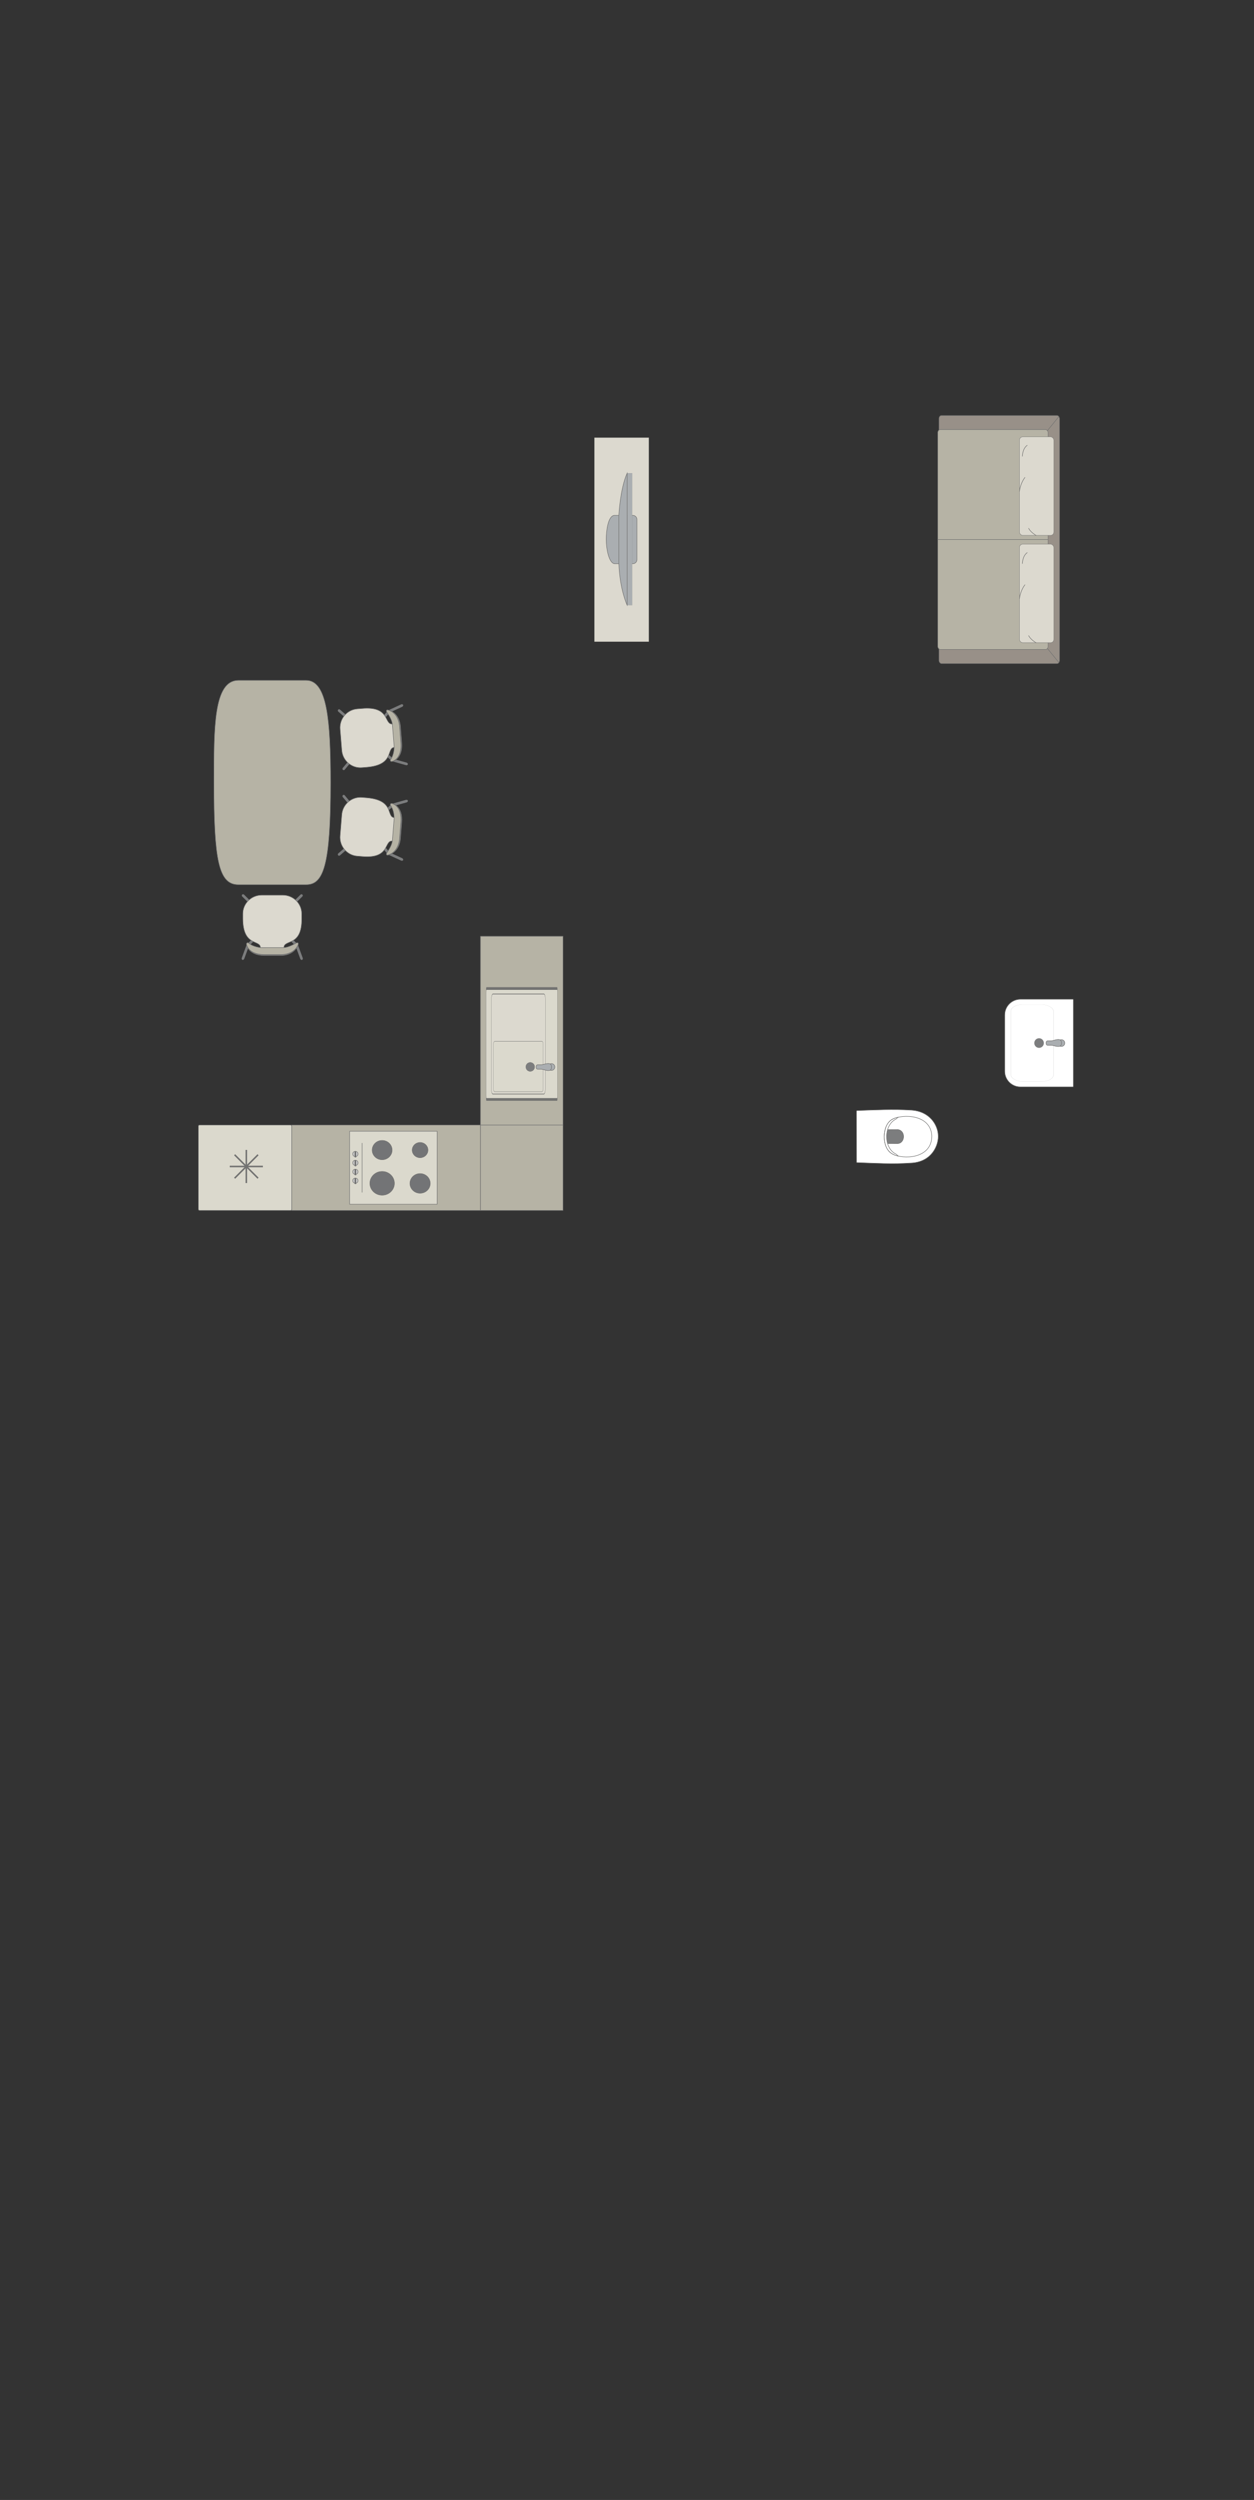 <?xml version="1.0" encoding="UTF-8"?>
<!DOCTYPE svg PUBLIC "-//W3C//DTD SVG 1.1//EN" "http://www.w3.org/Graphics/SVG/1.1/DTD/svg11.dtd">
<!-- Creator: CorelDRAW -->
<svg xmlns="http://www.w3.org/2000/svg" xml:space="preserve" width="85.951mm" height="171.316mm" version="1.1" style="shape-rendering:geometricPrecision; text-rendering:geometricPrecision; image-rendering:optimizeQuality; fill-rule:evenodd; clip-rule:evenodd"
viewBox="0 0 4890.5 9747.65"
 xmlns:xlink="http://www.w3.org/1999/xlink"
 xmlns:xodm="http://www.corel.com/coreldraw/odm/2003">
 <rect x="0" y="0" width="4890.5" height="9747.65" fill="#333333" stroke="none"/>
 <defs>
  <style type="text/css">
   <![CDATA[
    .str2 {stroke:#727271;stroke-width:6.02;stroke-miterlimit:22.926}
    .str0 {stroke:#727271;stroke-width:2;stroke-miterlimit:22.926}
    .str3 {stroke:#727271;stroke-width:2;stroke-linejoin:round;stroke-miterlimit:22.926}
    .str1 {stroke:#727271;stroke-width:2;stroke-linecap:round;stroke-miterlimit:22.926}
    .str4 {stroke:#727271;stroke-width:2;stroke-linecap:round;stroke-linejoin:round;stroke-miterlimit:22.926}
    .fil2 {fill:none}
    .fil3 {fill:#DCD9CF}
    .fil9 {fill:#C8C8C8}
    .fil1 {fill:#B6B3A5}
    .fil4 {fill:#AAAEB1}
    .fil0 {fill:#989088}
    .fil6 {fill:#7C7D7E}
    .fil8 {fill:#737476}
    .fil7 {fill:#DBD9CD}
    .fil5 {fill:white}
   ]]>
  </style>
 </defs>
 <g id="мебель">
  <g id="_1717796625504">
   <rect class="fil0 str0" transform="matrix(-2.64351E-14 -0.998 -0.815 2.1584E-14 4132.01 2587.3)" width="969.08" height="576.69" rx="12.12" ry="12.12"/>
   <rect class="fil1 str0" transform="matrix(-2.65069E-14 -1.001 -0.818 2.16598E-14 4087.29 2532.44)" width="856.68" height="525.55" rx="11.81" ry="11.81"/>
   <line class="fil2 str0" x1="4087.29" y1="2103.74" x2="3657.47" y2= "2103.74" />
   <line class="fil2 str0" x1="4129.74" y1="2583.58" x2="4084.86" y2= "2528.44" />
   <line class="fil2 str0" x1="4129.73" y1="1623.97" x2="4084.84" y2= "1679.01" />
   <g>
    <rect class="fil3 str1" transform="matrix(-1.78927E-14 -0.676 -0.63 1.66741E-14 4109.96 2505.96)" width="568.24" height="213.02" rx="19.69" ry="19.69"/>
    <path class="fil2 str1" d="M3997.15 2280.19c0,0 -16.85,19.89 -21.3,54.06"/>
    <path class="fil2 str1" d="M4040.29 2505.96c0,0 -20.85,-11.85 -28.65,-27.46"/>
    <path class="fil2 str1" d="M3987.22 2197.33c0,0 0.34,-29.76 18.82,-42.46"/>
   </g>
   <g>
    <rect class="fil3 str1" transform="matrix(-1.78927E-14 -0.676 -0.63 1.66741E-14 4109.96 2087.43)" width="568.24" height="213.02" rx="19.69" ry="19.69"/>
    <path class="fil2 str1" d="M3997.15 1861.65c0,0 -16.85,19.9 -21.3,54.07"/>
    <path class="fil2 str1" d="M4040.29 2087.43c0,0 -20.85,-11.85 -28.65,-27.46"/>
    <path class="fil2 str1" d="M3987.22 1778.8c0,0 0.34,-29.76 18.82,-42.46"/>
   </g>
  </g>
  <g id="_1717796627472">
   <rect class="fil3 str0" transform="matrix(-6.2562E-15 -0.236 0.252 -6.6673E-15 2318.07 2502.03)" width="3372.18" height="843.05"/>
   <g>
    <path class="fil4 str0" d="M2364.3 2104.01l0 0c0,-38.49 8.22,-94.57 32.73,-94.57l70.95 0c8.85,0 16.1,7.25 16.1,16.1l0 156.41c0,8.85 -7.24,16.1 -16.1,16.1l-70.06 0c-22.28,0 -33.62,-56.38 -33.62,-94.04z"/>
    <rect class="fil4 str0" transform="matrix(-3.7352E-15 -0.141 0.152 -4.02768E-15 2445.87 2359.67)" width="3650.7" height="127.96"/>
    <path class="fil4 str0" d="M2413.49 2196.81l0 -187.9c0,0 5.14,-102.79 32.38,-164.1l0 514.87c0,0 -28.49,-59.36 -32.38,-162.87z"/>
   </g>
  </g>
  <g id="_1717796630640">
   <path class="fil5 str0" d="M3918.56 3957.31l0 219.71c0,33.37 27.29,60.67 60.67,60.67l204.81 0c1.08,0 1.95,-0.87 1.95,-1.95l0 -337.5c0,-1.08 -0.87,-1.95 -1.95,-1.95l-204.46 0c-33.56,0 -61.01,27.45 -61.01,61.01z"/>
   <rect class="fil5 str0" transform="matrix(-2.66633E-15 -0.101 -0.162 4.2773E-15 4108.88 4216.5)" width="2962.76" height="1031.08" rx="264.13" ry="264.13"/>
   <circle class="fil6 str0" transform="matrix(-4.43952E-15 -0.168 -0.167 4.4176E-15 4052.27 4066.99)" r="110.58"/>
   <g>
    <ellipse class="fil4 str0" cx="4139.54" cy="4066.97" rx="13.16" ry="13.14"/>
    <path class="fil4 str0" d="M4099.86 4075.55l-14.7 0c-2.95,0 -5.35,-3.16 -5.35,-7.03l0 -3.05c0,-3.87 2.41,-7.03 5.35,-7.03l14.77 0c9.46,0 39.53,-15.9 39.53,7.03l0 3.05c0,21.66 -30.07,7.03 -39.59,7.03z"/>
   </g>
  </g>
  <g id="_1717796629728">
   <path class="fil5 str0" d="M3340.65 4531.56l-0.35 -198.49c0,-1.71 1.24,-2.74 2.72,-2.79 71.65,-2.59 141.31,-5.87 206.7,-1.85 76.22,2.72 107.07,58.53 108.92,96.18 3.5,38.18 -23.21,107.69 -108.92,110.27 -68.27,4.75 -137.8,0.65 -206.7,-1.85 -0.92,-0.09 -2.36,-0.14 -2.37,-1.46z"/>
   <path class="fil5 str0" d="M3479.87 4499.13c-42.12,-22.75 -42.12,-110.72 0,-134.97 42.26,-21.4 149.85,-19.08 154.19,64.78 0,90.49 -112.89,92.98 -154.19,70.18z"/>
   <path class="fil6 str0" d="M3457.85 4431.65l0 -22.14c0.01,-3.11 2.57,-4.86 5.01,-4.87 13.07,-0.07 26.14,-0.14 39.21,-0.2 29.98,4.24 28.28,51.7 -0.24,54.45 -12.98,-0.07 -25.97,-0.15 -38.96,-0.23 -2.37,0.09 -4.93,-1.16 -5,-3.36l-0.01 -23.65z"/>
   <path class="fil5 str0" d="M3495.37 4500.53l7.41 6.97c-29.14,-5.88 -53.02,-24.15 -54.49,-75.73 2.61,-47.2 19.89,-68.49 53.84,-75.31l-7.68 6.92c-24.3,11.44 -37.03,40.24 -36.6,68.26 -0.47,26.5 11.07,56.55 37.52,68.89z"/>
  </g>
  <g id="_1717796633424">
   <rect class="fil7 str0" x="773.68" y="4386.57" width="364.15" height="333.08" rx="4.56" ry="4.71"/>
   <line class="fil2 str2" x1="960.65" y1="4483.61" x2="960.65" y2= "4612.83" />
   <line class="fil2 str2" x1="896.03" y1="4548.22" x2="1025.26" y2= "4548.22" />
   <line class="fil2 str2" x1="1006.34" y1="4502.52" x2="914.96" y2= "4593.9" />
   <line class="fil2 str2" x1="914.96" y1="4502.52" x2="1006.33" y2= "4593.9" />
  </g>
  <polygon class="fil1 str3" points="1137.83,4386.57 1873.81,4386.57 1873.81,4719.65 1137.83,4719.65 "/>
  <polygon class="fil1 str3" points="1873.81,4386.57 2195.6,4386.57 2195.6,4719.65 1873.81,4719.65 "/>
  <polygon class="fil1 str3" points="1873.81,3650.52 2195.6,3650.52 2195.6,4386.57 1873.81,4386.57 "/>
  <g id="_1717796636928">
   <rect class="fil7 str3" x="1363.44" y="4410.86" width="341.39" height="284.49"/>
   <ellipse class="fil8 str3" cx="1638.33" cy="4614.21" rx="39.49" ry="38.18"/>
   <ellipse class="fil8 str3" cx="1638.33" cy="4484.27" rx="30.67" ry="29.65"/>
   <ellipse class="fil8 str3" cx="1490.34" cy="4484.27" rx="38.81" ry="37.52"/>
   <ellipse class="fil8 str3" cx="1490.34" cy="4613.89" rx="47.77" ry="46.18"/>
   <ellipse class="fil9 str3" cx="1385.9" cy="4499.42" rx="10.31" ry="9.97"/>
   <path class="fil8 str0" d="M1387.76 4511.71l-3.71 0c-0.05,0 -0.09,-0.04 -0.09,-0.09l0 -20.42c0,-0.96 0.79,-1.75 1.75,-1.75l0.46 0c0.93,0 1.68,0.76 1.68,1.68l0 20.48c0,0.05 -0.04,0.09 -0.09,0.09z"/>
   <ellipse class="fil9 str3" cx="1385.9" cy="4534.01" rx="10.31" ry="9.97"/>
   <path class="fil8 str0" d="M1387.76 4546.3l-3.71 0c-0.05,0 -0.09,-0.04 -0.09,-0.09l0 -20.42c0,-0.96 0.79,-1.75 1.75,-1.75l0.46 0c0.93,0 1.68,0.76 1.68,1.68l0 20.48c0,0.05 -0.04,0.09 -0.09,0.09z"/>
   <ellipse class="fil9 str3" cx="1385.9" cy="4568.89" rx="10.31" ry="9.97"/>
   <path class="fil8 str0" d="M1387.76 4581.18l-3.71 0c-0.05,0 -0.09,-0.04 -0.09,-0.09l0 -20.42c0,-0.96 0.79,-1.75 1.75,-1.75l0.46 0c0.93,0 1.68,0.76 1.68,1.68l0 20.48c0,0.05 -0.04,0.09 -0.09,0.09z"/>
   <ellipse class="fil9 str3" cx="1385.9" cy="4603.52" rx="10.31" ry="9.97"/>
   <path class="fil8 str0" d="M1387.76 4615.82l-3.71 0c-0.05,0 -0.09,-0.04 -0.09,-0.09l0 -20.42c0,-0.96 0.79,-1.75 1.75,-1.75l0.46 0c0.93,0 1.68,0.76 1.68,1.68l0 20.48c0,0.05 -0.04,0.09 -0.09,0.09z"/>
   <line class="fil2 str4" x1="1412.15" y1="4648.85" x2="1412.15" y2= "4457.37" />
  </g>
  <g id="_1717796639088">
   <rect class="fil7 str3" transform="matrix(-1.38319E-13 5.223 -0.404 -1.07127E-14 2174.1 3854.36)" width="82.8" height="689.27" rx="3.1" ry="3.1"/>
   <rect class="fil3 str3" transform="matrix(-3.59384E-14 1.357 -0.404 -1.07127E-14 2126.89 3875.83)" width="287.29" height="521.24" rx="14.16" ry="14.16"/>
   <rect class="fil7 str3" transform="matrix(-1.8116E-14 0.684 -0.372 -9.84075E-15 2118.32 4060.19)" width="287.29" height="521.24" rx="14.16" ry="14.16"/>
   <circle class="fil6 str0" transform="matrix(-9.38224E-15 0.354 -0.349 -9.24696E-15 2150.69 4160.3)" r="26.66"/>
   <circle class="fil6 str0" transform="matrix(-1.72011E-14 0.649 -0.64 -1.69531E-14 2067.93 4159.97)" r="26.66"/>
   <g>
    <ellipse class="fil4 str0" cx="2150.69" cy="4160.3" rx="13.16" ry="13.14"/>
    <path class="fil4 str0" d="M2111.01 4151.71l-14.7 0c-2.95,0 -5.35,3.16 -5.35,7.03l0 3.05c0,3.87 2.41,7.03 5.35,7.03l14.77 0c9.46,0 39.53,15.9 39.53,-7.03l0 -3.05c0,-21.66 -30.07,-7.03 -39.59,-7.03z"/>
   </g>
  </g>
  <g id="_1717796641632">
   <path class="fil1 str3" d="M1289.45 3052.29l0 0c0,-247.01 -14.16,-399.54 -95.55,-399.54l-264.09 0c-97.81,0 -95.54,189.5 -95.54,397.87l0 0c0,304.42 18.55,398.71 95.54,398.71l264.09 0c66.98,0 95.55,-71.93 95.55,-397.04z"/>
   <g>
    <g>
     <rect class="fil6 str4" transform="matrix(0.091 0.109 -0.107 0.093 1354.91 3296.65)" width="70.25" height="368.83" rx="35.13" ry="35.13"/>
     <rect class="fil6 str4" transform="matrix(0.107 -0.093 -0.091 -0.109 1367.07 3143.94)" width="70.25" height="368.83" rx="35.13" ry="35.13"/>
     <rect class="fil6 str4" transform="matrix(0.091 0.109 -0.107 0.093 1530.68 3132.95)" width="70.25" height="368.83" rx="35.13" ry="35.13"/>
     <rect class="fil6 str4" transform="matrix(0.107 -0.093 -0.091 -0.109 1514.7 3333.67)" width="70.25" height="368.83" rx="35.13" ry="35.13"/>
     <rect class="fil6 str4" transform="matrix(0.037 0.138 -0.171 0.048 1589.22 3117.08)" width="70.25" height="368.83" rx="35.13" ry="35.13"/>
     <rect class="fil6 str4" transform="matrix(0.059 -0.13 -0.161 -0.074 1570.04 3358.07)" width="70.25" height="368.83" rx="35.13" ry="35.13"/>
     <path class="fil3 str4" d="M1531.4 3279.16l7.35 -90.98c-34.18,-1.58 2.53,-67.86 -107.78,-77.46l-19.76 -1.58c-39.8,-3.17 -74.99,27.23 -78.2,67.54l-6.54 82.22c-3.21,40.31 26.73,75.89 66.53,79.05l18.01 1.43c112.78,10.61 84.84,-64.02 120.4,-60.23z"/>
     <path class="fil6 str4" d="M1508.19 3326.45c0,0 21.89,-28.49 23.41,-47.28 1.52,-18.78 7.36,-90.99 7.36,-90.99 0,0 -0.88,-30.49 -15.65,-47.93 -3.28,-5.66 2.41,-8.56 7.64,-6.6 0,0 40.94,9.52 35.91,72.81 -5.04,63.29 -4.88,61.26 -4.88,61.26 0,0 -0.67,50.3 -44.56,65.04 -14.45,4.52 -9.23,-6.32 -9.23,-6.32z"/>
     <path class="fil1 str4" d="M1508.12 3326.45c0,0 20.43,-28.61 21.94,-47.39 1.52,-18.79 7.35,-90.99 7.35,-90.99 0,0 -0.63,-30.47 -14.2,-47.82 -3,-5.64 2.28,-8.57 7.11,-6.65 0,0 37.82,9.27 32.78,72.56 -5.04,63.29 -4.88,61.26 -4.88,61.26 0,0 -0.92,50.28 -41.62,65.27 -13.39,4.6 -8.5,-6.25 -8.5,-6.25z"/>
    </g>
    <g>
     <rect class="fil6 str4" transform="matrix(0.091 -0.109 -0.107 -0.093 1354.91 2805.44)" width="70.25" height="368.83" rx="35.13" ry="35.13"/>
     <rect class="fil6 str4" transform="matrix(0.107 0.093 -0.091 0.109 1367.07 2958.15)" width="70.25" height="368.83" rx="35.13" ry="35.13"/>
     <rect class="fil6 str4" transform="matrix(0.091 -0.109 -0.107 -0.093 1530.68 2969.14)" width="70.25" height="368.83" rx="35.13" ry="35.13"/>
     <rect class="fil6 str4" transform="matrix(0.107 0.093 -0.091 0.109 1514.7 2768.41)" width="70.25" height="368.83" rx="35.13" ry="35.13"/>
     <rect class="fil6 str4" transform="matrix(0.037 -0.138 -0.171 -0.048 1589.22 2985.01)" width="70.25" height="368.83" rx="35.13" ry="35.13"/>
     <rect class="fil6 str4" transform="matrix(0.059 0.13 -0.161 0.074 1570.04 2744.01)" width="70.25" height="368.83" rx="35.13" ry="35.13"/>
     <path class="fil3 str4" d="M1531.4 2822.93l7.35 90.98c-34.18,1.58 2.53,67.86 -107.78,77.46l-19.76 1.58c-39.8,3.17 -74.99,-27.23 -78.2,-67.54l-6.54 -82.22c-3.21,-40.31 26.73,-75.89 66.53,-79.05l18.01 -1.43c112.78,-10.61 84.84,64.02 120.4,60.23z"/>
     <path class="fil6 str4" d="M1508.19 2775.63c0,0 21.89,28.49 23.41,47.28 1.52,18.78 7.36,90.99 7.36,90.99 0,0 -0.88,30.49 -15.65,47.93 -3.28,5.66 2.41,8.56 7.64,6.6 0,0 40.94,-9.52 35.91,-72.81 -5.04,-63.29 -4.88,-61.26 -4.88,-61.26 0,0 -0.67,-50.3 -44.56,-65.04 -14.45,-4.52 -9.23,6.32 -9.23,6.32z"/>
     <path class="fil1 str4" d="M1508.12 2775.64c0,0 20.43,28.61 21.94,47.39 1.52,18.79 7.35,90.99 7.35,90.99 0,0 -0.63,30.47 -14.2,47.82 -3,5.64 2.28,8.57 7.11,6.65 0,0 37.82,-9.27 32.78,-72.56 -5.04,-63.29 -4.88,-61.26 -4.88,-61.26 0,0 -0.92,-50.28 -41.62,-65.27 -13.39,-4.6 -8.5,6.25 -8.5,6.25z"/>
    </g>
   </g>
  </g>
  <g id="_1717796649120">
   <rect class="fil6 str4" transform="matrix(0.101 0.1 0.101 -0.1 1138.47 3521.57)" width="70.25" height="368.83" rx="35.13" ry="35.13"/>
   <rect class="fil6 str4" transform="matrix(-0.101 0.1 -0.101 -0.1 985.276 3521.57)" width="70.25" height="368.83" rx="35.13" ry="35.13"/>
   <rect class="fil6 str4" transform="matrix(0.101 0.1 0.101 -0.1 961.335 3683.79)" width="70.25" height="368.83" rx="35.13" ry="35.13"/>
   <rect class="fil6 str4" transform="matrix(-0.101 0.1 -0.101 -0.1 1162.69 3683.79)" width="70.25" height="368.83" rx="35.13" ry="35.13"/>
   <rect class="fil6 str4" transform="matrix(0.134 0.048 0.061 -0.166 940.868 3740.89)" width="70.25" height="368.83" rx="35.13" ry="35.13"/>
   <rect class="fil6 str4" transform="matrix(-0.134 0.048 -0.061 -0.166 1182.62 3740.89)" width="70.25" height="368.83" rx="35.13" ry="35.13"/>
   <path class="fil3 str4" d="M1107.03 3696.12l-91.28 0.1c1.15,-34.2 -67.84,-2.86 -68.65,-113.58l0 -19.82c0,-39.93 33.09,-72.6 73.52,-72.6l82.48 0c40.44,0 73.53,32.67 73.53,72.6l0 18.07c1.63,113.27 -70.55,79.49 -69.6,115.24z"/>
   <path class="fil6 str4" d="M1156.01 3676.73c0,0 -30.14,19.56 -48.98,19.59 -18.84,0.02 -91.28,0.11 -91.28,0.11 0,0 -30.33,-3.29 -46.54,-19.41 -5.38,-3.72 -8.73,1.73 -7.19,7.1 0,0 6.24,41.57 69.73,41.57 63.49,0 61.46,0 61.46,0 0,0 50.2,3.33 68.37,-39.25 5.65,-14.04 -5.56,-9.71 -5.56,-9.71z"/>
   <path class="fil1 str4" d="M1156.01 3676.66c0,0 -30.14,18.09 -48.98,18.11 -18.84,0.02 -91.28,0.1 -91.28,0.1 0,0 -30.33,-3.04 -46.54,-17.95 -5.38,-3.44 -8.73,1.6 -7.19,6.57 0,0 6.24,38.44 69.73,38.44 63.49,0 61.46,0 61.46,0 0,0 50.2,3.08 68.37,-36.3 5.65,-12.98 -5.56,-8.97 -5.56,-8.97z"/>
  </g>
 </g>
 <g id="контур">
  <polygon class="fil2" points="4890.5,0 -0,0 -0,9747.65 4890.5,9747.65 "/>
 </g>
</svg>
